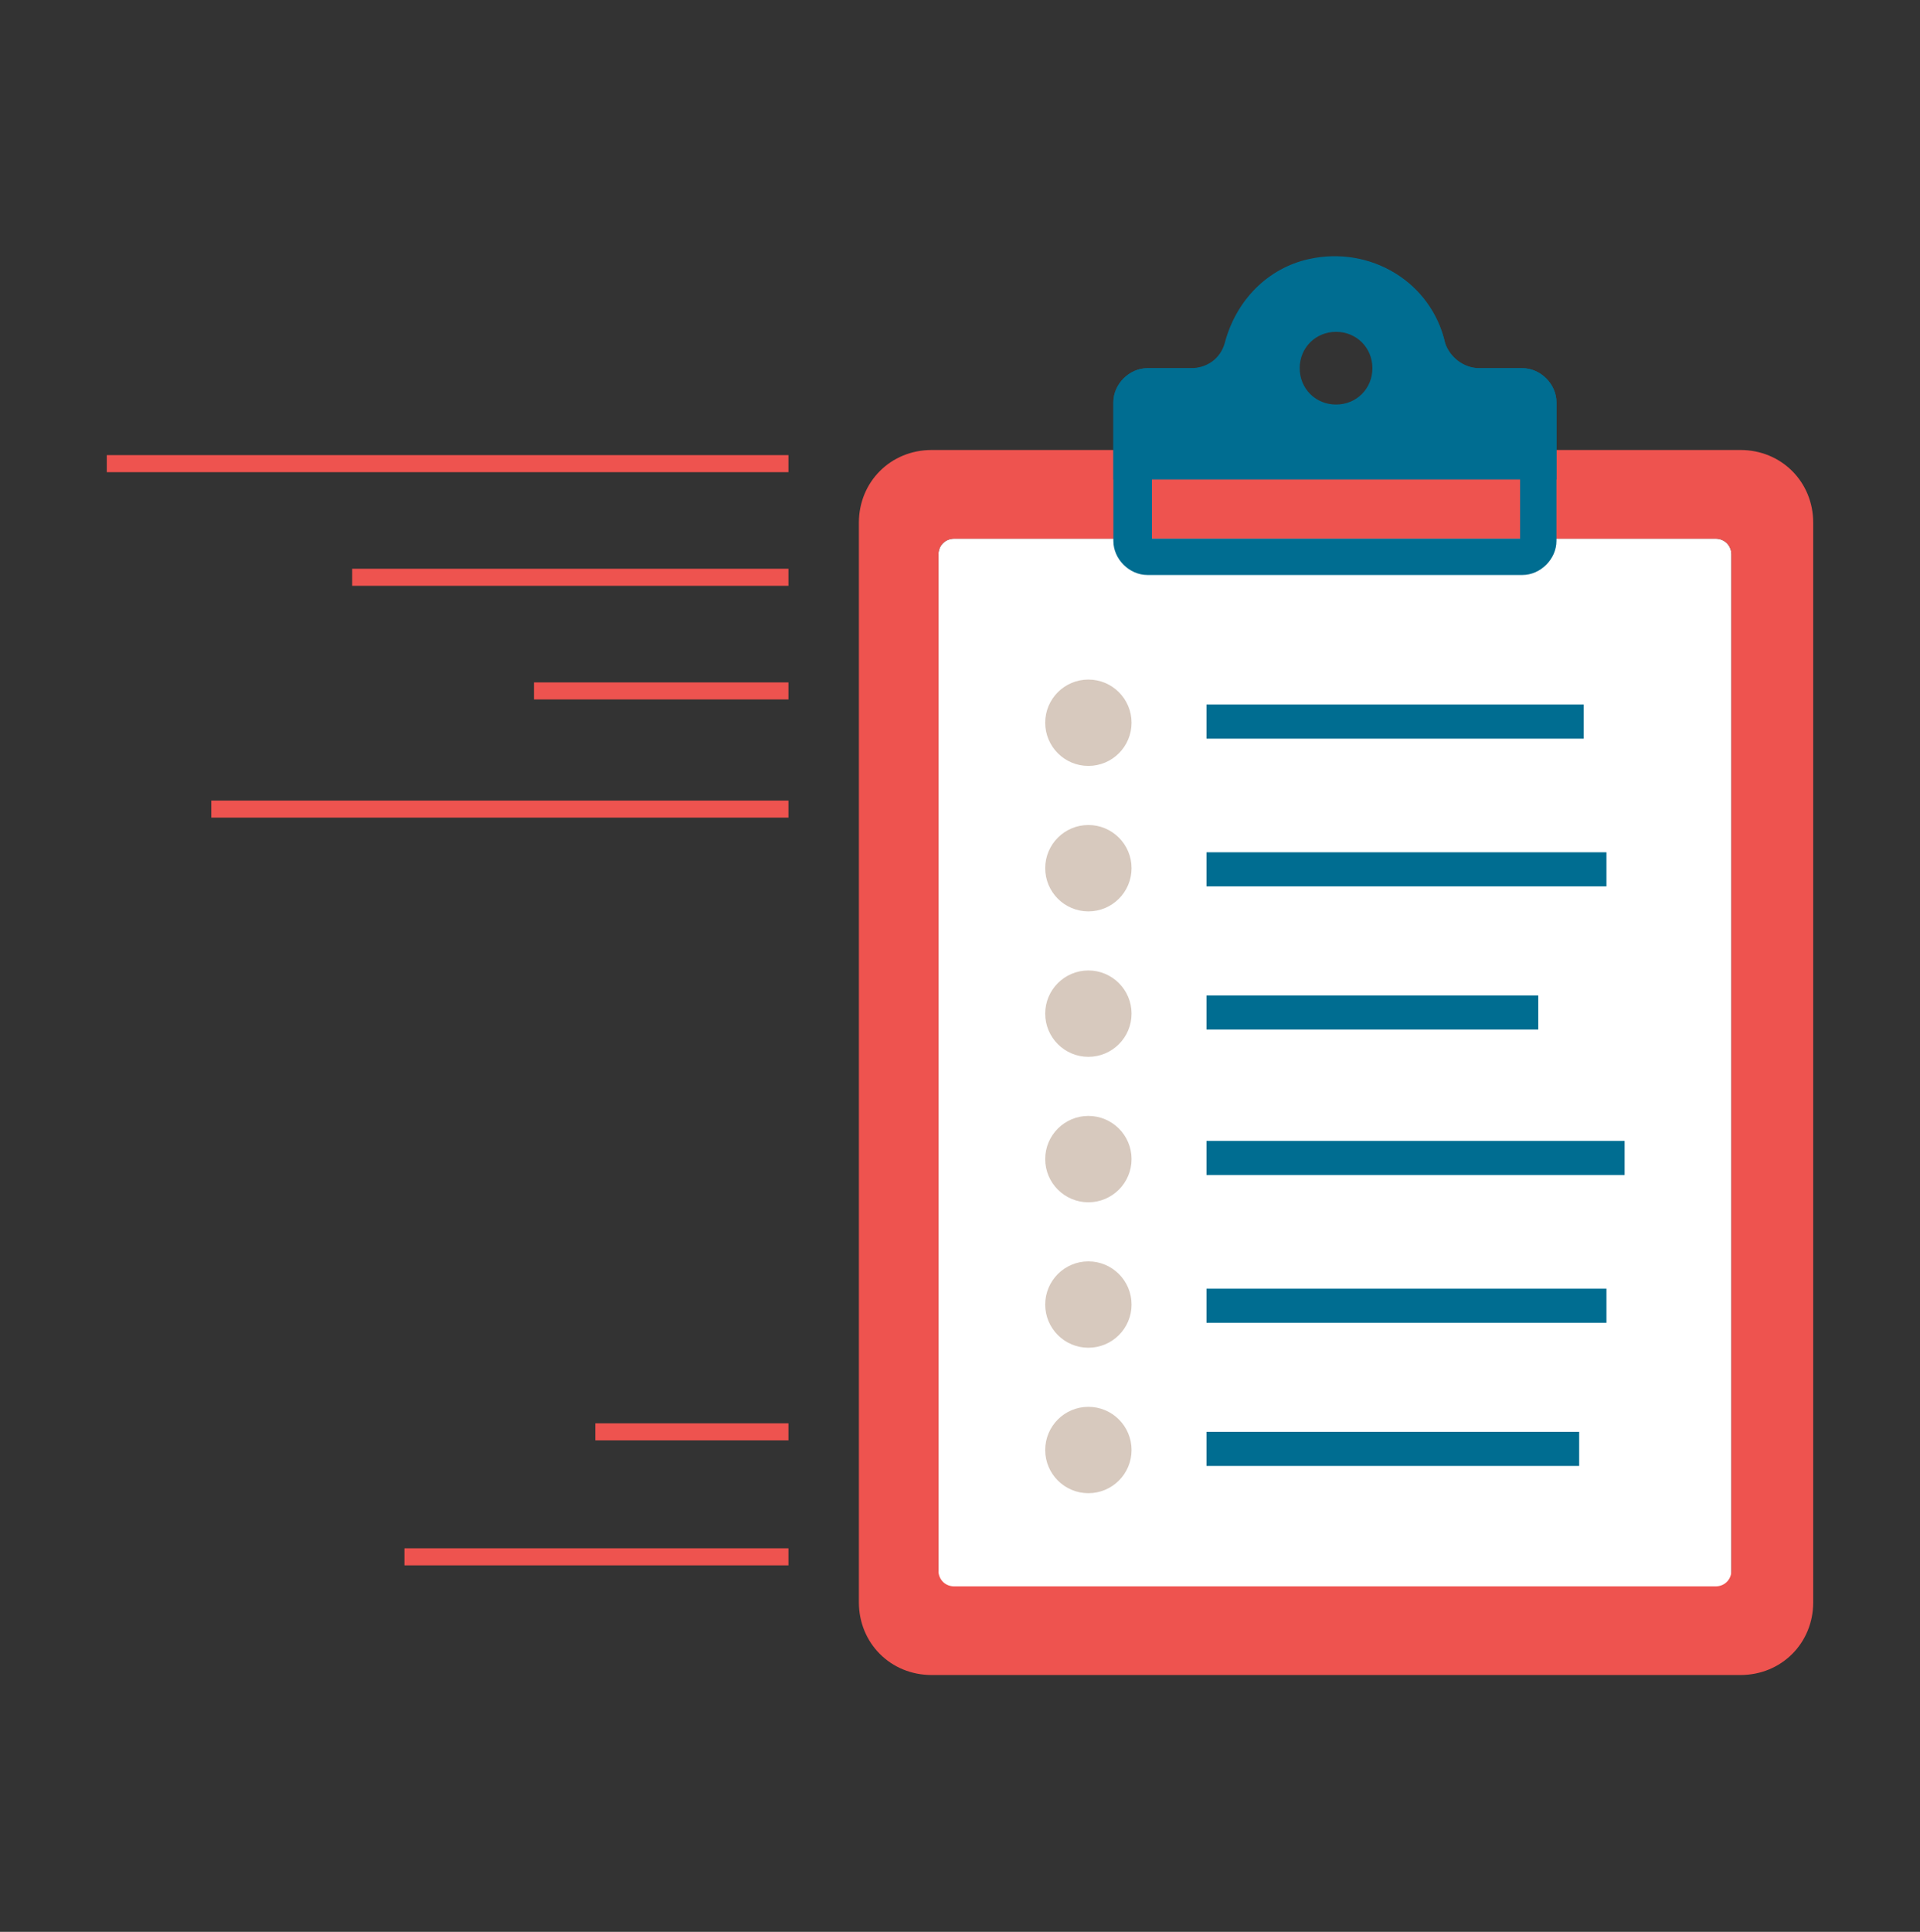 <?xml version="1.0" encoding="utf-8"?>
<!-- Generator: Adobe Illustrator 25.3.1, SVG Export Plug-In . SVG Version: 6.00 Build 0)  -->
<svg version="1.1" id="Calque_1" xmlns="http://www.w3.org/2000/svg" xmlns:xlink="http://www.w3.org/1999/xlink" x="0px" y="0px"
	 viewBox="0 0 84.5 85" style="enable-background:new 0 0 84.5 85;" xml:space="preserve">
<rect x="0" y="0" width="84.5" height="85" fill="#333333" stroke="none"/>
<style type="text/css">
	.st0{fill:#FFFFFF;}
	.st1{fill:#EE534F;}
	.st2{fill:#006D91;}
	.st3{fill:#D7C9BE;}
	.st4{fill:none;stroke:#EE534F;stroke-width:0.75;stroke-miterlimit:10;}
</style>
<g id="Mode_Isolation">
	<path class="st0" d="M42,23.7h33.5c0.4,0,0.7,0.3,0.7,0.7v45.1c0,0.4-0.3,0.7-0.7,0.7H42c-0.4,0-0.7-0.3-0.7-0.7V24.4
		C41.3,24,41.6,23.7,42,23.7z"/>
	<path class="st1" d="M76.6,19.8H41c-1.8,0-3.2,1.4-3.2,3.2c0,0,0,0,0,0v47.5c0,1.8,1.4,3.2,3.2,3.2c0,0,0,0,0,0h35.6
		c1.8,0,3.2-1.4,3.2-3.2V23C79.8,21.2,78.4,19.8,76.6,19.8z M76.2,69.1c0,0.4-0.3,0.7-0.7,0.7H42c-0.4,0-0.7-0.3-0.7-0.7V24.4
		c0-0.4,0.3-0.7,0.7-0.7h33.5c0.4,0,0.7,0.3,0.7,0.7V69.1z"/>
	<path class="st2" d="M58.8,12.9c1.5,0,2.9,1,3.2,2.5c0.3,1.4,1.6,2.4,3.1,2.4h1.8v5.9H50.7v-5.9h1.8c1.5,0,2.7-1,3.1-2.4
		C55.9,14,57.3,12.9,58.8,12.9 M58.8,11.3c-2.3,0-4.3,1.6-4.8,3.8c-0.2,0.7-0.8,1.1-1.5,1.1h-2c-0.8,0-1.5,0.7-1.5,1.5v6.1
		c0,0.8,0.7,1.5,1.5,1.5H67c0.8,0,1.5-0.7,1.5-1.5c0,0,0,0,0,0v-6.1c0-0.8-0.7-1.5-1.5-1.5h-1.9c-0.7,0-1.3-0.5-1.5-1.1
		C63.1,12.9,61.1,11.3,58.8,11.3z"/>
	<path class="st2" d="M67,16.2h-1.9c-0.7,0-1.3-0.5-1.5-1.1c-0.6-2.7-3.3-4.3-6-3.7c-1.8,0.4-3.2,1.8-3.7,3.7
		c-0.2,0.7-0.8,1.1-1.5,1.1h-1.9c-0.8,0-1.5,0.7-1.5,1.5v3.4h19.5v-3.4C68.5,16.9,67.8,16.2,67,16.2z M58.8,17.8
		c-0.9,0-1.6-0.7-1.6-1.6s0.7-1.6,1.6-1.6s1.6,0.7,1.6,1.6c0,0,0,0,0,0C60.4,17.1,59.7,17.8,58.8,17.8z"/>
	<circle class="st3" cx="47.9" cy="31.8" r="1.9"/>
	<rect x="53.1" y="31" class="st2" width="16.6" height="1.5"/>
	<circle class="st3" cx="47.9" cy="38.2" r="1.9"/>
	<rect x="53.1" y="37.5" class="st2" width="17.6" height="1.5"/>
	<circle class="st3" cx="47.9" cy="44.6" r="1.9"/>
	<rect x="53.1" y="43.8" class="st2" width="14.6" height="1.5"/>
	<circle class="st3" cx="47.9" cy="51" r="1.9"/>
	<rect x="53.1" y="50.2" class="st2" width="18.4" height="1.5"/>
	<circle class="st3" cx="47.9" cy="57.4" r="1.9"/>
	<rect x="53.1" y="56.7" class="st2" width="17.6" height="1.5"/>
	<circle class="st3" cx="47.9" cy="63.8" r="1.9"/>
	<rect x="53.1" y="63" class="st2" width="16.4" height="1.5"/>
	<line class="st4" x1="34.7" y1="20.4" x2="4.7" y2="20.4"/>
	<line class="st4" x1="34.7" y1="25.4" x2="15.5" y2="25.4"/>
	<line class="st4" x1="34.7" y1="30.4" x2="23.5" y2="30.4"/>
	<line class="st4" x1="34.7" y1="35.6" x2="9.3" y2="35.6"/>
	<line class="st4" x1="34.7" y1="68.5" x2="17.8" y2="68.5"/>
	<line class="st4" x1="34.7" y1="63" x2="26.2" y2="63"/>
</g>
</svg>
